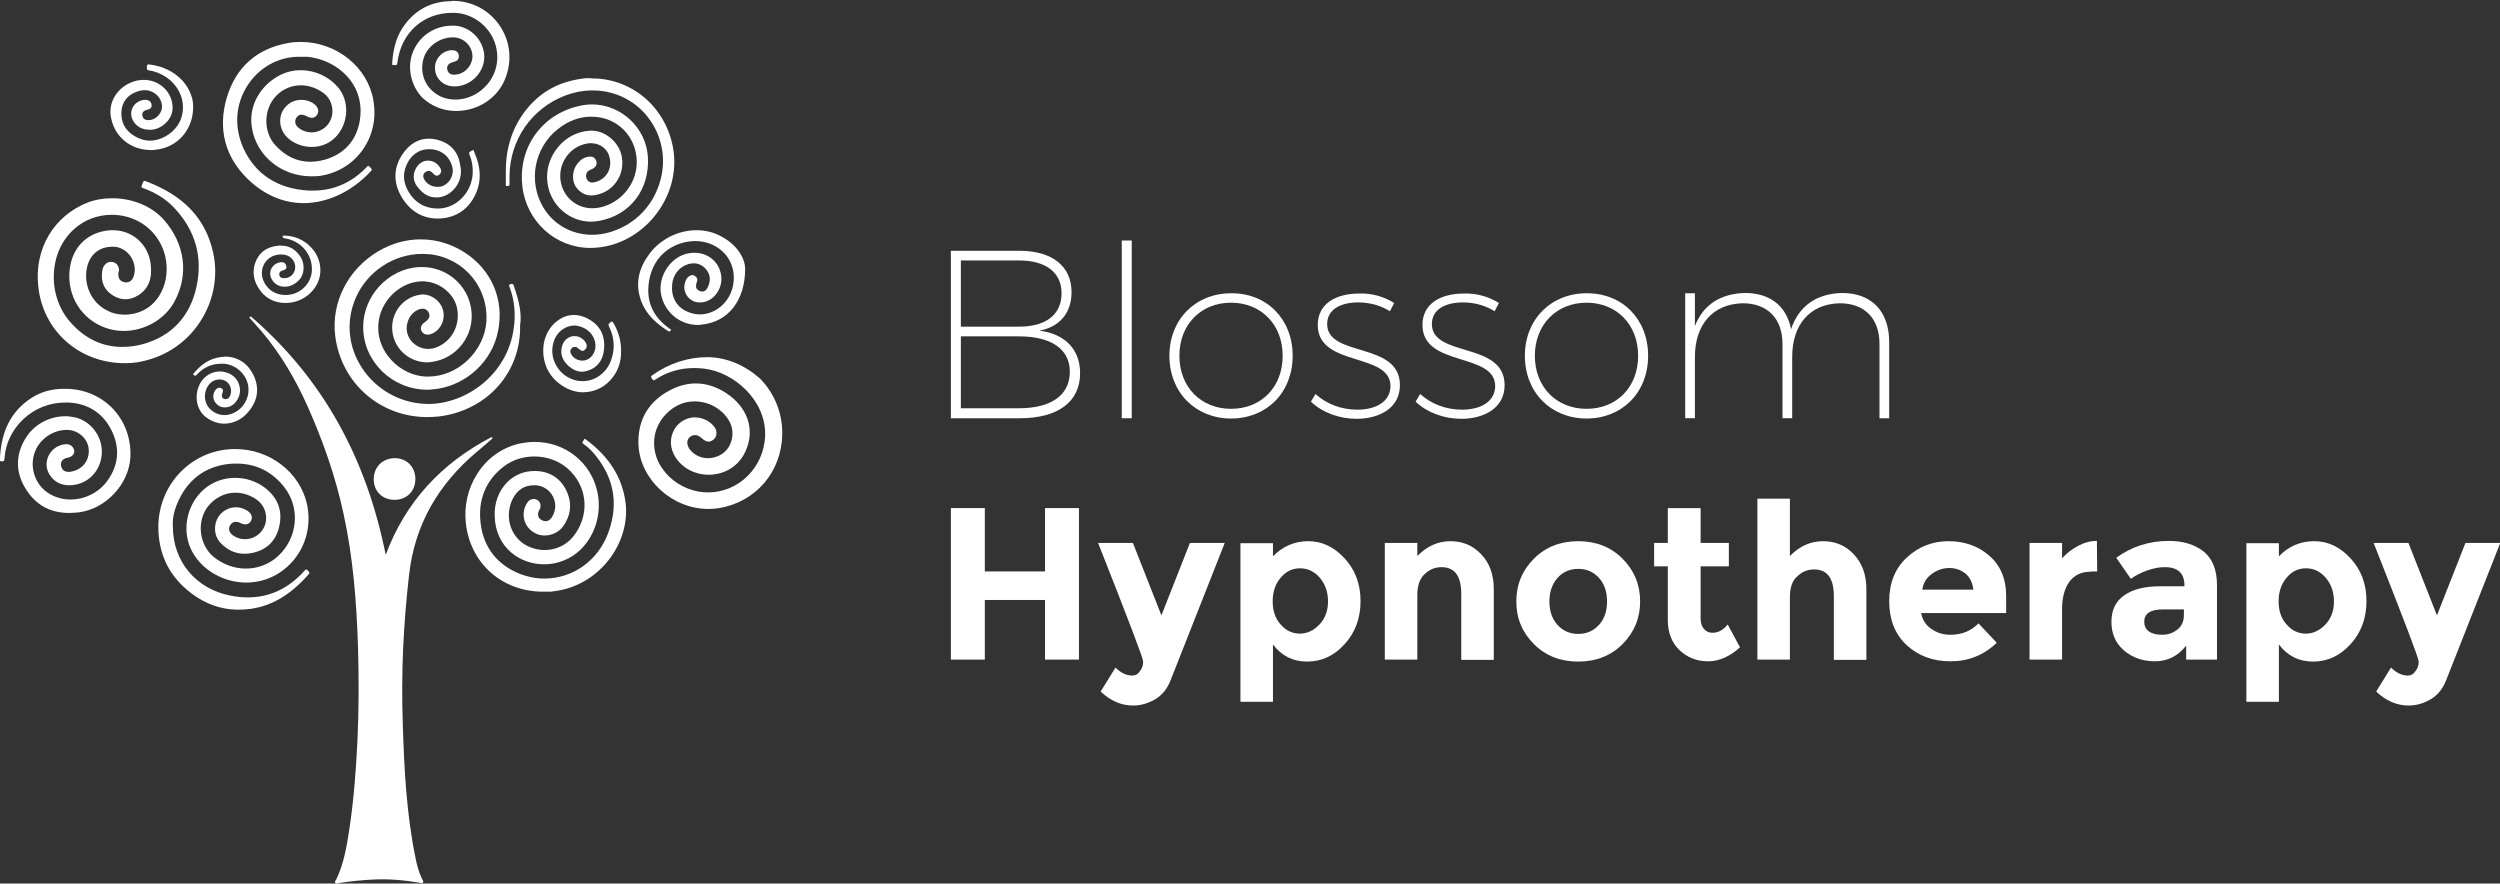 <?xml version="1.0" encoding="utf-8"?>
<!-- Generator: Adobe Illustrator 21.0.0, SVG Export Plug-In . SVG Version: 6.00 Build 0)  -->
<!DOCTYPE svg PUBLIC "-//W3C//DTD SVG 1.1//EN" "http://www.w3.org/Graphics/SVG/1.1/DTD/svg11.dtd">
<svg version="1.1" id="Layer_1" xmlns="http://www.w3.org/2000/svg" xmlns:xlink="http://www.w3.org/1999/xlink" x="0px" y="0px"
	 viewBox="0 0 876.3 309.7" style="enable-background:new 0 0 876.3 309.7;" xml:space="preserve">
<rect x="0" y="0" width="876.3" height="309.7" fill="#333333" stroke="none"/>
<style type="text/css">
	.st0{fill:#FFFFFF;}
</style>
<path class="st0" d="M87.9,110.9c25.8,22.2,40.7,50.5,47.3,83.6c6.9-18.6,19.6-32.2,37.1-41.3c0.1,0.1,0.3,0.3,0.4,0.4
	c-1.9,1.6-3.7,3.3-5.6,4.8c-13.4,11.3-21.7,25.4-23.7,43c-1,8.7-1.7,17.3-2.1,26c-0.4,9-0.4,18-0.1,27c0.5,15.5,1.3,30.9,4.4,46.1
	c0.5,2.6,1.2,5.3,2.4,7.7c0.2,0.3,0.5,0.7,0.3,1.1c-0.3,0.5-0.8,0.2-1.3,0.1c-5.4-0.9-10.8-1.4-16.3-1.1c-3.9,0.2-7.9,0.6-11.8,1.2
	c-0.5,0.1-1.1,0.4-1.4-0.1c-0.3-0.4,0.2-0.8,0.4-1.2c2.6-5.5,3.6-11.3,4.5-17.2c1.6-10.5,2.4-21,2.9-31.6
	c0.5-10.8,0.5-21.6,0.2-32.3c-0.5-15.8-1.7-31.6-5.1-47.1c-2.8-13-7.2-25.5-12.6-37.6c-4.2-9.4-9.3-18.1-15.9-26
	c-1.5-1.7-3-3.4-4.5-5.1C87.5,111.1,87.7,111,87.9,110.9z"/>
<path class="st0" d="M180.3,100.8l0-0.1c-0.3-0.9-0.5-1.2-0.8-1.2c-0.2,0-0.4,0-0.6,0.1c-0.4,0.2-0.5,0.3-0.5,0.3
	c0,0.1,0.1,0.5,0.2,0.7c0.1,0.2,0.1,0.3,0.2,0.5c1.5,4.3,2,8.9,1.3,13.8c-2.2,16.7-17,26.7-30,26.7c-1,0-2.1-0.1-3.1-0.2
	c-8.7-1-16.5-6.1-20.9-13.7c-4.2-7.2-4.7-15.7-1.4-23.3C128.7,95.2,138,89,148,89c1.1,0,2.3,0.1,3.4,0.2
	c11.6,1.7,19.8,11.8,19.1,23.4c-0.7,10.5-10,19.4-20.4,19.4c-0.7,0-1.3,0-2-0.1c-4.6-0.5-9.2-3.2-12.1-7.1c-2-2.6-4.1-6.9-3.2-12.6
	c1.2-7.5,8-13.6,15.3-13.6c0.4,0,0.9,0,1.3,0.1c5.4,0.5,10.2,4.9,10.9,9.8c0.9,5.8-2,11.1-7.2,13.2c-1,0.4-2,0.6-3,0.6
	c-2.4,0-4.6-1.1-6.1-3c-1.3-1.7-1.8-3.9-1.2-6.1c0.5-2.1,1.9-3.8,3.7-4.6c0.6-0.3,1.1-0.4,1.6-0.4c0.9,0,1.6,0.4,2.1,1.2
	c0.3,0.6,0.9,2-1,3.3c-2.4,1.6-1.6,3-1.4,3.4c0.4,0.8,1.2,1.2,2.1,1.2c0.6,0,1.2-0.2,1.9-0.5c3-1.6,4.4-5.1,3.4-8.4
	c-0.9-3-4-5.2-7.1-5.2c-0.3,0-0.5,0-0.8,0.1c-3,0.4-5.6,2-7.5,4.4c-1.9,2.6-2.7,5.7-2.2,9c0.9,5.9,6.1,10.3,12.1,10.3
	c0.4,0,0.9,0,1.3-0.1c4.4-0.5,8.2-2.7,10.9-6.1c2.7-3.5,3.9-7.8,3.3-12.2c-1.1-8.6-8.5-15-17.3-15c-0.4,0-0.7,0-1.1,0
	c-10.8,0.7-19.6,10.2-19.5,21.2c0.1,12,10.2,21.8,22.5,21.8c0.6,0,1.1,0,1.7-0.1c10.5-0.8,19.8-8.4,22.6-18.5
	c3-10.8-0.6-21.6-9.5-28.3c-5.1-3.8-11-5.8-17.1-5.8c-5.1,0-10.2,1.4-14.8,4.1c-10.7,6.3-16.7,18-15.2,29.8
	c2.1,16.5,15.7,28.4,32.3,28.4c1.3,0,2.6-0.1,3.8-0.2c8.1-0.9,15.5-4.6,20.7-10.3c5.4-5.9,8.2-13.6,8-21.7l0,0l0,0
	C182.9,110.3,182.1,106,180.3,100.8z"/>
<path class="st0" d="M13.4,100.3c1.6,15.7,14.4,27,30.3,27c0.2,0,0.3,0,0.5,0c1.2,0,2.6-0.1,3.9-0.3c9-1.5,16.7-6.3,21.7-13.7
	c5-7.3,6.8-16.4,4.9-24.8c-2.6-11.8-10.2-19.9-23.4-24.9c-0.4-0.1-0.6-0.2-0.7-0.2c-0.1,0-0.3,0-0.6,0.8c-0.1,0.2-0.1,0.4-0.2,0.5
	c-0.1,0.4-0.3,0.8-0.2,0.9c0,0,0.1,0.2,0.7,0.4c4.2,1.5,7.9,3.8,10.8,6.9c7.4,7.9,10,17.1,7.8,27.5c-2.2,10.4-8.7,17.4-18.7,20.2
	c-2.5,0.7-5,1-7.4,1c-6.8,0-12.9-2.8-17.9-8.4c-4.2-4.6-6.4-11-6-17.5c0.3-6.2,2.9-11.7,7.2-15.5c3.6-3.2,8.2-4.9,13.1-4.9
	c6.9,0,13.1,3.4,16.5,9.1c4.4,7.2,3.4,17-2.4,22.3c-2.5,2.3-6,3.6-9.6,3.6c-2,0-4.1-0.4-5.8-1.3c-4.9-2.2-8-7.5-7.7-13
	c0.3-5.8,3.8-9.5,9.1-9.5c0.3,0,0.6,0,0.9,0c2.3,0.2,4.4,1.5,5.8,3.7c1.3,2.1,1.6,4.7,0.8,6.8c-0.6,1.7-1.8,2-2.6,2
	c-0.2,0-0.4,0-0.7-0.1c-0.8-0.2-2.2-0.8-2-3c0-0.2,0-0.4,0.1-0.6c0-0.1,0.1-0.3,0.1-0.4c0.1-0.8-0.2-1.6-0.7-2.2
	c-0.5-0.6-1.3-0.9-2.1-0.9l-0.1,0c-1.5,0-2.8,1.4-3,3.4c-0.5,3.7,0.8,6.5,3.7,8.3c1.4,0.9,2.9,1.4,4.4,1.4c1.5,0,2.9-0.4,4.4-1.3
	c3.7-2.2,5.2-5.9,4.5-11.2c-0.9-6.8-6.4-11.7-13.2-11.7c-0.3,0-0.6,0-0.9,0c-8.5,0.6-14.1,6.6-14.4,15.4c-0.3,9.2,5.5,17,14.3,19.3
	c1.6,0.4,3.2,0.6,4.8,0.6c7.3,0,14.4-4.1,17.7-10.2c5.2-9.5,3.8-20.3-3.7-28.8c-4.2-4.7-10.9-7.5-18.1-7.5c-3.1,0-6,0.5-8.6,1.5
	C18.9,75.7,12,87.1,13.4,100.3z"/>
<path class="st0" d="M203.8,27.6c-7.7,1.1-13.6,4.3-18.3,9.6c-5.6,6.4-8.3,14.2-8.2,23.2c0,0.4,0,0.9,0,1.3c0,1,0,2,0,3
	c0,0.5,0.1,0.5,0.3,0.5c0,0,0.1,0,0.2,0c0.8-0.1,0.8-0.2,0.8-0.6c0-0.7,0-1.4,0-2.2l0-0.5c0-12.7,7.7-23.9,19.5-28.4
	c3.2-1.2,6.4-1.8,9.7-1.8c8.2,0,15.7,4,20.2,10.6c4.7,6.9,5.7,15.4,2.7,23.3c-2.9,7.9-9.2,13.6-17.3,15.9c-1.9,0.5-3.8,0.8-5.8,0.8
	c-7.1,0-13.5-3.5-17.1-9.5c-5.5-9.1-3.3-21,5.1-27.6c3.7-2.9,7.6-4.3,11.6-4.3c1.1,0,2.2,0.1,3.3,0.3c7.4,1.4,12.6,7.8,12.7,15.4
	c0.1,7.6-5.3,14.4-12.8,16.1c-0.9,0.2-1.9,0.3-2.8,0.3c-5.4,0-9.9-3.7-11-9c-0.6-3.1,0-6.3,1.8-8.9c1.8-2.6,4.4-4.3,7.5-4.8
	c0.4-0.1,0.9-0.1,1.3-0.1c3.2,0,5.9,2.1,6.5,5.1c0.9,3.9-1.2,7.5-5,8.5c-0.4,0.1-0.8,0.2-1.1,0.2c-0.9,0-1.6-0.5-2-1.4
	c-0.5-1.5,0.1-2.7,1.6-3.2c0.5-0.2,0.9-0.4,1.2-0.7c0.7-0.6,0.9-1.4,0.6-2.3c-0.4-1-1-1.5-2-1.5l-0.1,0c-1.5,0-3,0.7-4.1,2
	c-1.4,1.5-2.1,3.6-1.9,5.7c0.2,3.2,3.1,5.9,6.3,5.9c0.2,0,0.5,0,0.7,0c3.3-0.4,6.1-2,7.9-4.4c1.9-2.5,2.7-5.6,2.2-8.9
	c-0.7-5-5.6-9.4-10.6-9.4c-0.2,0-0.4,0-0.6,0c-4.5,0.3-8.5,2.4-11.3,5.9c-2.9,3.5-4.2,8.1-3.6,12.4c1,7.8,7.6,13.6,15.3,13.6
	c0.9,0,1.9-0.1,2.9-0.3c10.8-2,17.7-11,17-22.4c-0.6-10.2-9.4-18.4-19.6-18.4c-1.1,0-2.2,0.1-3.3,0.3c-13.8,2.5-22.7,14.4-21.1,28.4
	c1.4,12.3,11.6,21.6,23.8,21.6l0.1,0c7.9,0,15.7-3.6,21.4-9.9c5.8-6.5,8.7-14.9,7.8-23.2c-0.8-7.3-4.2-14-9.5-18.9
	c-5.3-4.8-12.1-7.4-19-7.4v-0.4c0,0,0,0,0,0l0,0.4C206.6,27.3,205.2,27.4,203.8,27.6z"/>
<path class="st0" d="M129.1,58.1c-0.1,0-0.2,0-0.6,0.5c-5.2,5.4-11.5,8.2-18.7,8.2c-0.5,0-1.1,0-1.6,0C97.3,66.2,89.4,61,85.3,51.9
	c-3.3-7.4-2.8-15.4,1.5-22c4-6.2,10.7-10,18-10c0.2,0,0.4,0,0.6,0c0.2,0,0.4,0,0.7,0c0.2,0,0.5,0,0.7,0c0.3,0,0.6,0,0.9,0
	c6,0.6,11.6,3.6,15.1,8.2c3.1,4.1,4.2,9,3.3,14.3c-1.2,6.9-5.4,11.5-12,13.5c-1.8,0.5-3.6,0.8-5.3,0.8c-4.6,0-8.7-1.9-12.2-5.7
	c-4.4-4.7-4.3-12.7,0.2-17.4c2.3-2.4,5.4-3.7,8.7-3.7c2.8,0,5.6,1,8,2.8c3.3,2.5,4,7.4,1.6,10.7c-1.4,1.9-3.6,3-5.9,3
	c-1.4,0-2.8-0.4-4-1.2c-2.2-1.4-1.8-3-1.4-3.8c0.6-1,1.3-1.2,1.9-1.2c0.7,0,1.4,0.3,1.9,0.6c0.6,0.3,1.1,0.5,1.7,0.5
	c0.7,0,1.3-0.3,1.8-1c0.8-1.1,0.5-2.6-0.7-3.6c-1.2-1.1-3-1.7-4.8-1.7c-1.3,0-2.5,0.3-3.6,0.9c-2.4,1.4-3.8,3.8-3.8,6.5
	c0,3,1.7,5.7,4.5,7.3c2,1.2,4.3,1.8,6.6,1.8c3.6,0,6.8-1.5,9-4.2c4-4.9,4.1-12.1,0.1-16.8c-3.2-3.7-8-5.9-13-5.9
	c-2.4,0-4.7,0.5-6.8,1.5C91.2,29.7,87,37.2,88.3,44.8c1.6,9.9,10.4,17,20.8,17c0.8,0,1.7,0,2.6-0.1c5.9-0.7,11.4-3.8,15-8.6
	c3.8-5,5.3-11.3,4.2-17.8c-1.9-11.7-12.9-20.6-25.5-20.6c-1.5,0-3,0.1-4.5,0.4c-11,2-18.2,8.5-21.4,19.1
	c-3.2,10.9-0.7,20.8,7.4,28.6c5.7,5.5,12.4,8.4,19.5,8.4c8.3,0,16.9-4,23.5-11.1c0.6-0.6,0.6-0.7-0.3-1.6
	C129.2,58.2,129.1,58.1,129.1,58.1z"/>
<path class="st0" d="M82.5,157.4c-0.8,0-1.7,0-2.5,0.1c-14.1,1.3-24.6,13.2-24.5,27.5c0.1,8.8,3.4,16.1,10,21.7
	c5.5,4.7,11.6,7,18.1,7c1.5,0,2.9-0.1,4.4-0.3c7.5-1.1,13.9-5,20.1-12c0.5-0.6,0.5-0.7-0.3-1.5c-0.4-0.3-0.5-0.3-0.5-0.3
	c-0.2,0-0.6,0.5-0.7,0.6c-5.5,6.1-12.1,9.2-19.8,9.2c-1.9,0-3.9-0.2-5.9-0.6c-12.2-2.3-20.3-12-20.3-24.2c-0.2-2.4,0.3-5.1,1.4-7.8
	c3.4-8.4,9.7-13.3,18.4-14.2c0.9-0.1,1.7-0.1,2.6-0.1c6.9,0,12.7,3,16.9,8.6c5.4,7.2,4.4,17.4-2.3,23.7c-3.1,2.9-7.1,4.5-11.4,4.5
	c-4,0-7.9-1.4-11.2-4c-5.2-4.2-6.2-12.5-2.1-17.8c2.4-3,5.9-4.8,9.6-4.8c2.7,0,5.4,0.9,7.7,2.6c3.3,2.5,4.1,7.3,1.7,10.6
	c-1.4,2-3.7,3.1-6.1,3.1c-1.5,0-2.9-0.5-4.1-1.3c-1.9-1.4-1.5-2.9-1-3.6c0.6-1,1.4-1.2,1.9-1.2c0.5,0,1,0.1,1.6,0.4
	c0.6,0.3,1.2,0.5,1.8,0.5c0.8,0,1.5-0.4,1.9-1.1c0.8-1.4,0.3-2.8-1.4-3.8c-1.2-0.7-2.5-1.1-3.8-1.1c-2.2,0-4.2,1-5.6,2.6
	c-2.4,2.9-2.3,7.4,0.3,10c2.4,2.5,5.2,3.7,8.3,3.7c0.9,0,1.8-0.1,2.8-0.3c5.1-1.1,8.3-4.3,9.4-9.4c1.2-5.4-0.5-9.9-5-13.4
	c-3-2.3-6.7-3.5-10.5-3.5c-4.1,0-7.9,1.4-10.9,4c-6.3,5.5-8,15-4,22.1c3.6,6.4,11,10.6,18.8,10.6c0.6,0,1.3,0,1.9-0.1
	c6.2-0.5,11.9-3.8,15.6-8.9c3.9-5.3,5.2-12.1,3.8-18.5C105.1,165.5,94.5,157.4,82.5,157.4z"/>
<path class="st0" d="M187.4,154.9c-1.6,0-3.3,0.2-4.9,0.5c-6.2,1.3-11.6,5-15.1,10.5c-3.4,5.2-4.8,11.4-4.1,17.6
	c1.6,14.1,12.8,23.9,27.1,23.9l0.1,0c0.4,0,0.7,0,1.1,0c0.3,0,0.7,0,1,0c0.4,0,0.8,0,1.1-0.1c7.7-0.8,14.6-4.7,19.5-10.8
	c4.7-5.9,6.9-13.3,6.1-20.1c-1.1-8.9-5.7-16.3-14-22.4c-0.2-0.2-0.3-0.2-0.3-0.2l0,0c-0.1,0-0.4,0.4-0.5,0.6l0,0.1
	c-0.5,0.7-0.5,0.7-0.1,1c1.1,0.8,2.3,1.8,3.3,2.9c7.4,8.4,9.3,17.8,5.6,28.1c-3.5,9.9-12.4,16.3-22.5,16.3c-3,0-5.9-0.6-8.7-1.7
	c-7.9-3.2-12.6-9.3-13.6-17.5c-1.1-8.3,1.8-15.3,8.1-20.1c3-2.3,6.8-3.5,10.7-3.5c4.9,0,9.6,1.9,12.8,5.3c6.1,6.4,6.4,15.8,0.8,22.8
	c-2.3,2.9-6,4.7-10,4.7c-2.5,0-4.8-0.7-6.9-1.9c-5.3-3.3-7.1-10-4.4-15.8c1.6-3.3,4.1-5,7.5-5c0.2,0,0.4,0,0.6,0
	c2.6,0.1,4.9,1.6,6.1,3.9c1.2,2.3,1.1,5-0.3,7.2c-0.2,0.4-1,1.5-2.3,1.5c-0.4,0-0.7-0.1-1.1-0.3c-0.7-0.3-1.2-0.8-1.4-1.4
	c-0.2-0.6-0.1-1.4,0.3-2.2l0.1-0.1c0.1-0.1,0.1-0.3,0.2-0.4c0.4-1.2,0.1-2.4-0.9-3c-0.4-0.2-0.8-0.4-1.3-0.4c-0.7,0-1.4,0.3-1.9,0.8
	c-0.4,0.5-0.8,1.1-1.1,1.8c-1.4,3.6-0.1,7.4,3.3,9.3c1,0.6,2.2,0.9,3.5,0.9c2.5,0,5-1.2,6.4-3.1c2.9-4,3.3-8.3,1.2-12.7
	c-2.1-4.3-5.8-6.7-10.8-6.8c-0.1,0-0.3,0-0.4,0c-3.7,0-7,1.4-9.6,4c-2.9,3-4.5,7.3-4.3,11.8c0.3,11.1,8.9,16.9,17.3,16.9
	c2.3,0,4.6-0.4,6.8-1.3c8.9-3.4,14.1-14,11.9-24.1C207.1,162,198.1,154.9,187.4,154.9z"/>
<path class="st0" d="M247.8,125.2c-6.6,0-13.4,2.2-19.1,6.3c-0.6,0.4-0.6,0.5-0.2,1.2c0.4,0.6,0.6,0.6,0.6,0.6c0.1,0,0.3,0,0.7-0.3
	c4.1-2.7,8.7-4,13.6-4c1.1,0,2.2,0.1,3.3,0.2c10.6,1.2,22,11.2,21.5,23.7c-0.5,11-9.3,19.7-20,19.7c-1.1,0-2.3-0.1-3.4-0.3
	c-5-0.9-9.7-3.8-12.6-8c-2.5-3.5-3.4-7.6-2.7-11.6c1-5.6,5.7-10.5,11.1-11.7c0.9-0.2,1.9-0.3,2.9-0.3c4.9,0,9.6,2.6,12,6.7
	c2.3,3.8,1.3,9-2.1,11.5c-1.5,1.1-3.4,1.7-5.2,1.7c-2.4,0-4.7-1-6.2-2.8c-0.8-0.9-1.1-1.9-1.1-2.9c0.1-0.7,0.4-1.3,0.9-1.7
	c0.6-0.5,1.2-0.7,1.8-0.7c1.1,0,1.9,0.7,2.5,1.2c0.8,0.7,1.5,1.1,2.3,1.1c0.6,0,1.2-0.3,1.8-0.8c1.1-1,1.3-2.8,0.3-4.2
	c-1.4-2.1-4.2-3.5-6.9-3.5c-0.5,0-1,0-1.4,0.1c-2.9,0.6-5.2,2.4-6.3,5.1c-1.2,2.7-0.9,5.8,0.7,8.5c2.4,4,6.9,6.4,11.8,6.4
	c5.2,0,9.8-2.6,12.3-7c4.1-7.4,2.1-15.5-5-20.8c-3.8-2.8-7.8-4.2-11.8-4.2c-3,0-6.1,0.8-9.1,2.4c-7.6,4-11.4,10.6-11,19.2
	c0.6,12.1,11.8,22.4,24.5,22.4c1.3,0,2.5-0.1,3.7-0.3c12.9-2.1,22-12.7,22.2-25.9c0.1-7.4-2.7-14.3-7.8-19.5
	C261.1,128,254.7,125.2,247.8,125.2l0-0.4c0,0,0,0,0,0c0,0,0,0,0,0V125.2z"/>
<path class="st0" d="M11,139.5C4.1,144,0.5,150.8,0,160.4l0,0.2c-0.1,1.1,0,1.1,0.6,1.1c0.1,0,0.1,0,0.2,0c0.5,0,0.8-0.1,0.8-1.2
	c0.3-5,2.7-9.9,6.5-13.5c4-3.8,9.2-5.9,14.7-5.9c0.5,0,0.9,0,1.4,0c7,0.4,12.3,4,15.2,10.4c2.8,6.1,2,12.2-2.2,17.6
	c-3,3.8-7.7,6-12.5,6c-3.3,0-6.4-1.1-8.8-3c-3.9-3.2-5.5-8.8-3.7-13.6c1.6-4.5,6.3-7.8,11.1-7.8c0.1,0,0.2,0,0.3,0
	c1.9,0,3.7,0.8,5.1,2c1.4,1.3,2.3,3,2.4,4.8c0.3,3.9-2.2,7.1-6.1,7.8c-0.4,0.1-0.7,0.1-1,0.1c-1.4,0-2.3-0.7-2.6-2.1
	c-0.4-2.3,1.8-2.8,2.5-2.9c1.4-0.3,2.3-1.3,2.1-2.5c-0.2-1.3-1.4-2.2-2.7-2.2l-0.1,0c-2.5,0.1-4.8,1.5-6,3.7c-1.2,2.2-1.2,4.9,0.2,7
	c1.5,2.4,3.9,3.7,6.8,3.7c0.9,0,1.8-0.1,2.7-0.3c5.2-1.2,8.8-5.9,8.8-11.5c0-5.7-4.1-10.8-9.4-12c-1.1-0.2-2.2-0.4-3.4-0.4
	c-5.4,0-10.5,2.7-13.4,6.9c-4,5.9-4.3,12.2-0.7,18.2c3.5,5.9,8.7,8.8,15.4,8.8c1.1,0,2.2-0.1,3.4-0.2c9.5-1.2,17.6-9.9,18.1-19.3
	c0.3-6.4-1.8-12.4-6.1-17c-4.3-4.5-10.2-7-16.6-7c-0.2,0-0.5,0-0.7,0v-0.4c0,0,0,0,0,0l0,0.4C18,136.3,14.2,137.4,11,139.5z"/>
<path class="st0" d="M159.9,38.9c7.7,0,14.7-4.6,17.3-11.6c2.4-6.3,1.6-13-2.1-18.4c-3.7-5.4-9.7-8.6-16.5-8.6l-0.2,0V0h0l0,0.4
	c-7,0-12.7,2.9-16.7,8.5c-2.5,3.4-3.8,7.6-4.2,12.7l0,0.3c0,0.2-0.1,0.7,0,0.8c0,0,0.1,0.1,0.4,0.1l0.2,0c0.2,0,0.4,0,0.5,0
	c0.4,0,0.6,0,0.7-0.9c1.3-10.4,9-17.4,19.3-17.4c0.3,0,0.6,0,0.9,0c6.6,0.3,12.6,5.1,14.3,11.6c1.7,6.5-0.9,13-6.6,16.6
	c-2.3,1.4-4.9,2.2-7.5,2.2c-2.7,0-5.1-0.7-7.1-2.2c-4-2.8-5.6-7.9-4-12.6c1.3-4,5.7-7,10-7c0.1,0,0.2,0,0.4,0c3.6,0.1,6.5,3,6.6,6.5
	c0.1,3.1-2.5,6.2-5.6,6.5c-0.2,0-0.5,0.1-0.8,0.1c-1.6,0-2.2-0.9-2.4-1.7c-0.5-2.1,1.5-2.6,2.2-2.8c1.4-0.3,2-1.1,1.8-2.4
	c-0.2-1.1-1-1.7-2.4-1.7c-2.9,0-5.6,2.5-5.9,5.4c-0.2,2,0.4,3.9,1.7,5.2c1.3,1.4,3.1,2.1,5.2,2.1c0.8,0,1.5-0.1,2.3-0.3
	c5.1-1.3,8.5-6.1,8-11.1c-0.6-5.3-5.1-9.6-10.3-9.9c-0.3,0-0.6,0-0.9,0c-5.9,0-11.1,3.3-13.5,8.6c-2.5,5.4-1.2,12.2,3,16.6
	C151.2,37.2,155.3,38.9,159.9,38.9z"/>
<path class="st0" d="M245.8,113.8c9.5-0.9,15.4-8.5,15.4-19.7c-0.1-3.3-2.5-8.3-8.9-11.5c-2.5-1.3-5.3-1.9-8.2-1.9
	c-6.3,0-12.6,3.1-16.4,8.2c-3.7,4.9-4.8,9.8-3.5,14.9c1.2,4.7,4.2,8.5,9.6,12c0.2,0.1,0.6,0.4,0.9,0.4c0.1,0,0.3-0.2,0.4-0.4
	c0.1-0.2,0.1-0.3,0.1-0.3c0-0.1-0.3-0.2-0.5-0.3c-0.2-0.1-0.3-0.2-0.4-0.3c-5.6-4.1-7.9-9.5-6.8-16.3c1.1-6.5,4.8-11.1,10.8-13.2
	c1.8-0.6,3.6-0.9,5.4-0.9c4.2,0,8,1.7,10.6,4.7c2.4,2.9,3.4,6.6,2.7,10.6c-1,5.9-6,10.4-11.7,10.4c-1.6,0-3.2-0.4-4.7-1.1
	c-3.6-1.7-5.4-5.1-5-9.4c0.3-3.5,2.6-6.3,5.9-7.2c0.6-0.1,1.1-0.2,1.7-0.2c1.6,0,3.1,0.7,4.2,2c1.5,1.7,1.8,3.7,0.9,5.9
	c-0.2,0.6-0.8,2-2.2,2c-0.3,0-0.6-0.1-0.8-0.2c-0.6-0.2-1-0.6-1.2-1c-0.3-0.8,0-1.6,0.2-2.3c0.3-0.7,0.1-1.3-0.5-1.8
	c-0.4-0.3-0.7-0.5-1.1-0.5c-0.3,0-0.6,0.1-0.9,0.3c-0.8,0.4-1.3,1.1-1.6,2.1c-0.7,2-0.3,3.8,1,5.4c1.1,1.2,2.5,1.8,4,1.8
	c0.4,0,0.9,0,1.4-0.1c2-0.4,3.7-1.6,4.9-3.5c1.3-2,1.7-4.5,1.1-6.8c-1-4.2-4.7-7-9.2-7c-1.5,0-3,0.3-4.4,0.9
	c-5.4,2.4-8.6,8.9-7.1,14.5c1.5,5.8,6.7,9.9,12.7,9.9C244.9,113.9,245.4,113.9,245.8,113.8z"/>
<path class="st0" d="M152.9,48.9c-0.9-0.2-1.7-0.3-2.6-0.3c-3.6,0-6.7,1.8-9.1,5.3c-3.2,4.6-3.4,9.6-0.8,14.5
	c2.9,5.3,7.4,8.2,12.9,8.2c0.3,0,0.5,0,0.8,0c5.9-0.3,10.4-3.4,12.8-9c1.8-4.2,1.7-8.8-0.5-13.9c-0.1-0.1-0.1-0.3-0.2-0.5
	c0-0.2-0.1-0.5-0.2-0.6c0,0-0.1,0-0.3,0.1l-0.1,0c-1.2,0.6-1.4,0.8-1,1.6c0.8,1.9,1.2,4,1.1,6.4c-0.3,6.8-5.8,12.4-12.2,12.4
	c-4.5,0-8-2-10.3-5.9c-2.2-3.7-2.1-7.3,0.1-10.9c1.7-2.6,4.1-4,7-4c0.5,0,1.1,0,1.7,0.1c3.3,0.6,5.5,2.6,6.5,5.9
	c0.8,2.6-0.6,5.7-3.1,6.8c-0.6,0.3-1.3,0.4-2.1,0.4c-1.8,0-3.5-0.9-4.4-2.3c-0.3-0.4-1.1-1.8,0.1-2.8c0.4-0.3,0.8-0.5,1.2-0.5
	c0.4,0,1,0.1,1.6,0.9c0.5,0.5,0.9,0.8,1.3,0.8c0.3,0,0.6-0.1,0.9-0.4c0.8-0.7,0.9-1.7,0-2.8c-1-1.4-2.4-2.1-4-2.1
	c-1.9,0-3.5,1.2-4.4,3.1c-1,2.2-0.7,4.4,0.9,6.3c1.8,2.3,3.9,3.5,6.3,3.5c0.5,0,1,0,1.5-0.1c2.3-0.4,4.4-1.9,5.8-4
	c1.4-2.2,1.8-4.8,1.2-7.2C160.6,52.9,157.6,50,152.9,48.9z"/>
<path class="st0" d="M50.4,28c-0.7,0-1.5,0.1-2.2,0.2c-6.1,1.3-10.2,6.7-9.4,12.4c1.1,7.2,6.8,12,14.2,12c0.4,0,0.9,0,1.3-0.1
	c7.7-0.6,13.4-6.9,13.4-14.9c0-0.5,0-1.7-0.3-2.9c-1.6-6.5-7.5-11.2-15-12.1c-0.1,0-0.2,0-0.3,0c-0.4,0-0.6,0.1-0.6,0.6
	c-0.1,1.1,0,1.4,0.8,1.5c2.2,0.3,4.3,1.2,6.2,2.5c3.8,2.7,5.9,6.9,5.6,11.2c-0.2,4-2.5,7.4-6.1,9.4c-1.8,1-3.6,1.5-5.4,1.5
	c-1.9,0-3.8-0.6-5.6-1.7c-3.3-2-4.8-5.1-4.4-8.9c0.3-2.9,1.9-5.1,4.7-6.3c1.2-0.5,2.3-0.8,3.4-0.8c1.4,0,2.6,0.4,3.8,1.3
	c1.8,1.3,2.7,3.8,2.1,5.7c-0.6,1.9-2.4,3.4-4.3,3.5c-0.1,0-0.2,0-0.3,0c-1.5,0-2-0.8-2.1-1.6c-0.2-1,0.4-1.7,1.6-2
	c1.3-0.3,1.8-0.8,1.6-1.9c-0.1-1-1-1.6-2.2-1.6c-0.1,0-0.3,0-0.4,0c-2.4,0.3-4.2,2-4.5,4.3c-0.3,2.4,1.5,5,4,5.8
	c0.9,0.3,1.7,0.4,2.6,0.4c1.9,0,3.8-0.8,5.4-2.3c2.2-2,3-4.7,2.2-7.8C59.1,31.1,55.1,28,50.4,28z"/>
<path class="st0" d="M205.7,111.5c-1.5-0.7-3-1.1-4.5-1.1c-2.1,0-4.1,0.7-6,2.2c-4.3,3.3-5.9,9.4-4,15.2c1.7,5.3,7.3,9.5,12.7,9.7
	c0.1,0,0.3,0,0.4,0c3.6,0,7-1.4,9.5-4.1c2.5-2.6,3.9-6.1,3.9-9.8c0.1-3.7-0.7-6.8-2.5-10.1c-0.4-0.7-0.6-0.8-0.7-0.8
	c-0.1,0-0.4,0.1-0.9,0.6c-0.4,0.4-0.4,0.7,0,1.4c1.9,4,2,8,0.4,12.1c-1.7,4.1-5.5,6.8-9.8,6.8c-1.5,0-3-0.3-4.4-1
	c-2.7-1.2-4.7-3.6-5.7-6.4c-0.9-2.7-0.6-5.7,0.7-8.1c1.3-2.4,4-4,6.5-4c0.3,0,0.7,0,1,0.1c3.5,0.6,6,3.1,6.4,6.3
	c0.3,2.4-1,4.8-3,5.6c-0.5,0.2-1,0.3-1.6,0.3c-1.4,0-2.8-0.7-3.6-1.8c-0.3-0.4-1.1-1.5-0.1-2.5c0.3-0.4,0.7-0.5,1.1-0.5
	c0.6,0,1,0.3,1.4,0.7c0.5,0.4,0.9,0.7,1.3,0.7c0.3,0,0.5-0.1,0.8-0.4c0.8-0.7,0.9-1.6,0.2-2.7c-0.2-0.3-0.4-0.6-0.8-0.9
	c-0.9-0.8-1.9-1.2-3-1.2c-2.1,0-3.9,1.5-4.4,3.6c-0.7,2.6,0.1,4.9,2.3,6.9c1.5,1.3,3.1,2,4.7,2c0.8,0,1.6-0.2,2.4-0.5
	c3.6-1.3,5.5-4.5,5.4-9.1C211.7,116.6,209.7,113.5,205.7,111.5z"/>
<path class="st0" d="M100,106.2c3.5,0,6.6-1.3,9-3.7c2.2-2.2,3.4-5.1,3.3-8.1c-0.1-6.3-5.9-11.8-12.6-11.8l-0.1,0l-0.1,0
	c-0.4,0-0.4,0-0.4,0.2c-0.1,0.4,0.1,0.6,0.5,0.7c0.6,0.1,1.1,0.2,1.5,0.3c5.2,1.4,8.6,6.1,8.2,11.3c-0.3,4.1-3.6,7.6-7.8,8.2
	c-0.5,0.1-1,0.1-1.5,0.1c-3.5,0-6.4-1.9-7.7-5.1c-1.1-2.6-0.4-5.7,1.7-7.5c1.1-1,2.8-1.6,4.5-1.6c1,0,2,0.2,2.7,0.6
	c1.8,1,2.7,3.1,2.1,5c-0.5,1.6-1.9,2.7-3.5,2.7c-0.1,0-0.2,0-0.3,0c-0.5,0-1.5-0.1-1.6-1.2c-0.1-0.5,0.1-1.2,1.2-1.5
	c0.4-0.1,1-0.3,1.2-0.7c0.1-0.3,0.2-0.6,0-1c-0.2-0.8-0.7-1.2-1.6-1.2c-0.2,0-0.5,0-0.7,0.1c-1.8,0.3-3.2,1.9-3.3,3.7
	c-0.1,2,1.5,4,3.5,4.6c0.5,0.1,1,0.2,1.6,0.2c2.1,0,4.1-1.1,5.5-2.9c1.4-1.9,1.5-5.1,0.2-7.3c-1.7-2.8-4-4.2-7-4.2
	c-0.2,0-0.5,0-0.7,0c-4.2,0.3-7.1,2.4-8.4,6.2c-1,3-0.5,6.2,1.4,8.9C92.7,104.4,96.2,106.2,100,106.2z"/>
<path class="st0" d="M71.9,146c2,1.6,4.3,2.5,6.7,2.5c3.2,0,6.3-1.5,8.5-4.2c3.2-3.8,3.9-8.1,1.9-12.5c-1.9-4.2-5.3-6.6-9.7-6.8
	c-4.4,0.1-7.8,1.7-11,5.4c-0.1,0.1-0.1,0.2-0.2,0.2c-0.2,0.2-0.4,0.4-0.4,0.5c0,0.1,0.1,0.2,0.2,0.3c0.2,0.2,0.3,0.3,0.5,0.3
	c0.2,0,0.5-0.2,0.8-0.6c2.3-2.4,5.1-3.6,8.3-3.6c0.4,0,0.8,0,1.1,0c4.5,0.4,8.3,4.2,8.5,8.7c0.2,4.4-2.9,8.4-7.2,9.2
	c-0.4,0.1-0.8,0.1-1.2,0.1c-2.4,0-4.8-1.3-6-3.3c-1.4-2.4-1.1-5.5,0.7-7.6c0.9-1,2.2-1.6,3.6-1.6c0.7,0,1.4,0.2,2,0.5
	c1.6,0.9,2.4,2.9,1.8,4.8c-0.1,0.4-0.5,1.6-1.7,1.6c-0.1,0-0.2,0-0.3,0c-0.5-0.1-0.8-0.4-0.9-0.6c-0.2-0.4-0.2-0.9,0.1-1.6
	c0.1-0.3,0.2-0.7,0.1-1.1c-0.1-0.3-0.4-0.5-0.7-0.6c-0.2-0.1-0.4-0.1-0.6-0.1c-0.5,0-1,0.4-1.5,1.1c-1,1.8-0.6,3.8,1.2,5.1
	c0.6,0.5,1.5,0.7,2.3,0.7c1.4,0,2.7-0.6,3.6-1.6c1.5-1.7,2.1-3.9,1.5-6c-0.5-2.1-2-3.7-4.1-4.5c-0.9-0.3-1.8-0.5-2.7-0.5
	c-2.8,0-5.4,1.5-6.9,4.1C68,138.3,68.7,143.3,71.9,146z"/>
<path class="st0" d="M138.3,175.2c-4.3,0-7.3-3-7.3-7.2c0-4.3,3.1-7.4,7.4-7.4c4.2,0,7.2,3.1,7.2,7.3
	C145.6,172.2,142.5,175.2,138.3,175.2z"/>
<g>
	<path class="st0" d="M366.3,178.1h11.9v53.1h-11.9v-20.9h-21.1v20.9h-11.9v-53.1h11.9v22.2h21.1V178.1z"/>
	<path class="st0" d="M397.1,247.3c-4,0-7.8-1.6-11.3-4.9l5.2-8.4c1.9,1.9,3.9,2.8,5.9,2.8c1.1,0,2-0.5,2.7-1.6
		c0.8-1,1.1-2.1,1.1-3.3c0-1.2-5.3-15-15.8-41.6h12.2l10,25.4l10-25.4h12.2l-19,48.2c-1.1,2.8-2.8,5-5.2,6.5
		C402.6,246.5,400,247.3,397.1,247.3z"/>
	<path class="st0" d="M458.6,189.7c4.8,0,9,2,12.7,6c3.7,4,5.6,9,5.6,15c0,6-1.9,11.1-5.6,15.1c-3.7,4.1-8.1,6.1-13.1,6.1
		c-5,0-9-2-12-6V246h-11.4v-55.6h11.4v4.6C449.7,191.4,453.9,189.7,458.6,189.7z M446.1,210.8c0,3.3,0.9,6,2.8,8.1
		c1.8,2.1,4.1,3.2,6.7,3.2c2.6,0,4.9-1.1,6.9-3.2c2-2.1,3-4.8,3-8.1c0-3.3-1-6.1-2.9-8.3c-1.9-2.2-4.2-3.3-6.9-3.3
		c-2.7,0-5,1.1-6.8,3.3C447,204.7,446.1,207.5,446.1,210.8z"/>
	<path class="st0" d="M496.8,208.4v22.8h-11.4v-40.9h11.4v4.6c3.4-3.5,7.3-5.2,11.6-5.2c4.3,0,7.9,1.5,10.8,4.6
		c2.9,3,4.4,7.1,4.4,12.2v24.8h-11.4v-23.1c0-6.3-2.3-9.4-6.9-9.4c-2.3,0-4.3,0.8-6,2.5C497.7,202.8,496.8,205.2,496.8,208.4z"/>
	<path class="st0" d="M574.9,210.8c0,5.9-2.1,10.9-6.2,15c-4.1,4.1-9.3,6.1-15.5,6.1s-11.4-2-15.5-6.1c-4.1-4.1-6.2-9-6.2-15
		c0-5.9,2.1-10.9,6.2-15c4.1-4.1,9.3-6.1,15.5-6.1s11.4,2,15.5,6.1C572.8,199.9,574.9,204.9,574.9,210.8z M543.1,210.8
		c0,3.3,0.9,6.1,2.8,8.2c1.9,2.1,4.3,3.2,7.3,3.2s5.4-1.1,7.3-3.2c1.9-2.1,2.8-4.8,2.8-8.2c0-3.3-0.9-6.1-2.8-8.2
		c-1.9-2.1-4.3-3.2-7.3-3.2s-5.4,1.1-7.3,3.2C544.1,204.7,543.1,207.4,543.1,210.8z"/>
	<path class="st0" d="M596.1,198.5v18.3c0,1.6,0.4,2.8,1.2,3.7c0.8,0.9,1.8,1.3,2.9,1.3c2.1,0,3.9-1,5.4-2.9l4.3,8
		c-3.5,3.2-7.3,4.9-11.2,4.9c-3.9,0-7.2-1.3-10-3.9c-2.7-2.6-4.1-6.1-4.1-10.6v-18.8h-4.8v-8.2h4.8v-12.2h11.5v12.2h9.9v8.2H596.1z"
		/>
	<path class="st0" d="M627.4,209.2v22H616v-56.4h11.4v20.1c3.4-3.5,7.3-5.2,11.6-5.2c4.3,0,7.9,1.5,10.8,4.6s4.4,7.1,4.4,12.2v24.8
		h-11.4v-22.3c0-6.3-2.3-9.4-6.9-9.4c-2.3,0-4.3,0.8-6,2.5C628.2,203.6,627.4,206,627.4,209.2z"/>
	<path class="st0" d="M699.9,225.3c-4.6,4.4-10,6.5-16.2,6.5c-6.2,0-11.3-1.9-15.4-5.7c-4.1-3.8-6.1-9-6.1-15.4
		c0-6.4,2.1-11.5,6.2-15.3c4.1-3.8,9-5.7,14.6-5.7c5.6,0,10.4,1.7,14.3,5.1c3.9,3.4,5.9,8.1,5.9,14v6.1h-29.8
		c0.4,2.2,1.5,4.1,3.5,5.5c2,1.4,4.2,2.1,6.7,2.1c4,0,7.3-1.3,9.9-4L699.9,225.3z M689,201.1c-1.6-1.3-3.5-2-5.7-2
		c-2.3,0-4.3,0.7-6.2,2.1c-1.9,1.4-3,3.2-3.3,5.5h17.9C691.4,204.2,690.5,202.4,689,201.1z"/>
	<path class="st0" d="M732.9,200.4c-3.4,0-5.9,1.2-7.6,3.6c-1.7,2.4-2.5,5.6-2.5,9.5v17.7h-11.4v-40.9h11.4v5.4
		c1.5-1.7,3.3-3.1,5.5-4.3c2.2-1.2,4.4-1.8,6.7-1.8l0.1,10.7H732.9z"/>
	<path class="st0" d="M777,231.2h-10.7v-4.9c-2.9,3.7-6.6,5.5-10.9,5.5c-4.3,0-8-1.3-10.9-3.8c-2.9-2.5-4.4-5.8-4.4-10
		s1.5-7.3,4.6-9.4c3-2.1,7.2-3.1,12.5-3.1h8.5v-0.2c0-4.4-2.3-6.5-6.9-6.5c-2,0-4.1,0.4-6.3,1.2c-2.2,0.8-4.1,1.8-5.6,2.9l-5.1-7.4
		c5.4-3.9,11.5-5.9,18.4-5.9c5,0,9,1.2,12.2,3.7c3.1,2.5,4.7,6.4,4.7,11.8V231.2z M765.5,215.6v-2h-7.1c-4.6,0-6.8,1.4-6.8,4.3
		c0,1.5,0.5,2.6,1.6,3.4c1.1,0.8,2.6,1.2,4.7,1.2c2,0,3.8-0.6,5.4-1.9C764.8,219.4,765.5,217.7,765.5,215.6z"/>
	<path class="st0" d="M811.2,189.7c4.8,0,9,2,12.7,6c3.7,4,5.6,9,5.6,15c0,6-1.9,11.1-5.6,15.1c-3.7,4.1-8.1,6.1-13.1,6.1s-9-2-12-6
		V246h-11.4v-55.6h11.4v4.6C802.3,191.4,806.4,189.7,811.2,189.7z M798.7,210.8c0,3.3,0.9,6,2.8,8.1c1.8,2.1,4.1,3.2,6.7,3.2
		c2.6,0,4.9-1.1,6.9-3.2c2-2.1,3-4.8,3-8.1c0-3.3-1-6.1-2.9-8.3c-1.9-2.2-4.2-3.3-6.9-3.3c-2.7,0-5,1.1-6.8,3.3
		C799.6,204.7,798.7,207.5,798.7,210.8z"/>
	<path class="st0" d="M844.2,247.3c-4,0-7.8-1.6-11.3-4.9l5.2-8.4c1.9,1.9,3.9,2.8,5.9,2.8c1.1,0,2-0.5,2.7-1.6
		c0.8-1,1.1-2.1,1.1-3.3c0-1.2-5.3-15-15.8-41.6h12.2l10,25.4l10-25.4h12.2l-19,48.2c-1.1,2.8-2.8,5-5.2,6.5
		C849.7,246.5,847.1,247.3,844.2,247.3z"/>
</g>
<g>
	<path class="st0" d="M357.3,87.9c11.5,0,18.3,5.4,18.3,14.5c0,7.2-4.1,12.2-11.3,13.5c9,1.1,14.3,6.6,14.3,14.9
		c0,10-7.7,15.8-21.1,15.8h-24.2V87.9H357.3z M336.8,114.5h20.4c9.4,0,14.9-4.2,14.9-11.7c0-7.3-5.5-11.5-14.9-11.5h-20.4V114.5z
		 M336.8,143.1h20.4c11.3,0,17.8-4.6,17.8-12.8c0-7.9-6.5-12.4-17.8-12.4h-20.4V143.1z"/>
	<path class="st0" d="M393.2,146.6V84.3h3.5v62.3H393.2z"/>
	<path class="st0" d="M453.1,124.7c0,12.9-9.1,22-21.6,22c-12.4,0-21.6-9.1-21.6-22c0-12.8,9.2-21.9,21.6-21.9
		C444.1,102.7,453.1,111.9,453.1,124.7z M413.4,124.7c0,11,7.6,18.6,18.1,18.6c10.6,0,18.1-7.6,18.1-18.6c0-11-7.6-18.6-18.1-18.6
		C421,106.1,413.4,113.7,413.4,124.7z"/>
	<path class="st0" d="M488.7,106.2l-1.5,2.9c-3-1.9-6.9-3.1-11.1-3.1c-6.1,0-10.9,2.4-10.9,7.6c0,11.8,25.5,6,25.5,21.4
		c0,8.1-7.3,11.8-15.2,11.8c-6.1,0-12-2.2-16-6l1.6-2.7c3.8,3.5,9.1,5.5,14.6,5.5c6.1,0,11.4-2.4,11.7-8
		c0.3-12.3-25.5-6.7-25.5-21.7c0-7.6,6.6-11,14.4-11C481.1,102.7,485.3,104.1,488.7,106.2z"/>
	<path class="st0" d="M525.4,106.2l-1.5,2.9c-3-1.9-6.9-3.1-11.1-3.1c-6.1,0-10.9,2.4-10.9,7.6c0,11.8,25.5,6,25.5,21.4
		c0,8.1-7.3,11.8-15.2,11.8c-6.1,0-12-2.2-16-6l1.6-2.7c3.8,3.5,9.1,5.5,14.6,5.5c6.1,0,11.4-2.4,11.7-8
		c0.3-12.3-25.5-6.7-25.5-21.7c0-7.6,6.6-11,14.4-11C517.8,102.7,522,104.1,525.4,106.2z"/>
	<path class="st0" d="M577.7,124.7c0,12.9-9.1,22-21.6,22c-12.4,0-21.6-9.1-21.6-22c0-12.8,9.2-21.9,21.6-21.9
		C568.7,102.7,577.7,111.9,577.7,124.7z M538,124.7c0,11,7.6,18.6,18.1,18.6c10.6,0,18.1-7.6,18.1-18.6c0-11-7.6-18.6-18.1-18.6
		C545.7,106.1,538,113.7,538,124.7z"/>
	<path class="st0" d="M662.2,119.9v26.7h-3.4v-26c0-9-5.2-14.3-14-14.3c-10.5,0.3-16.6,7.5-16.6,18.9v21.4h-3.4v-26
		c0-9-5.3-14.3-14-14.3c-10.5,0.3-16.7,7.5-16.7,18.9v21.4h-3.4v-43.8h3.4v11.5c2.9-7.5,9-11.4,17.6-11.6c8.8,0,14.6,4.7,16.1,12.7
		c2.7-8.1,8.9-12.5,17.9-12.7C656.1,102.7,662.2,109.2,662.2,119.9z"/>
</g>
</svg>
